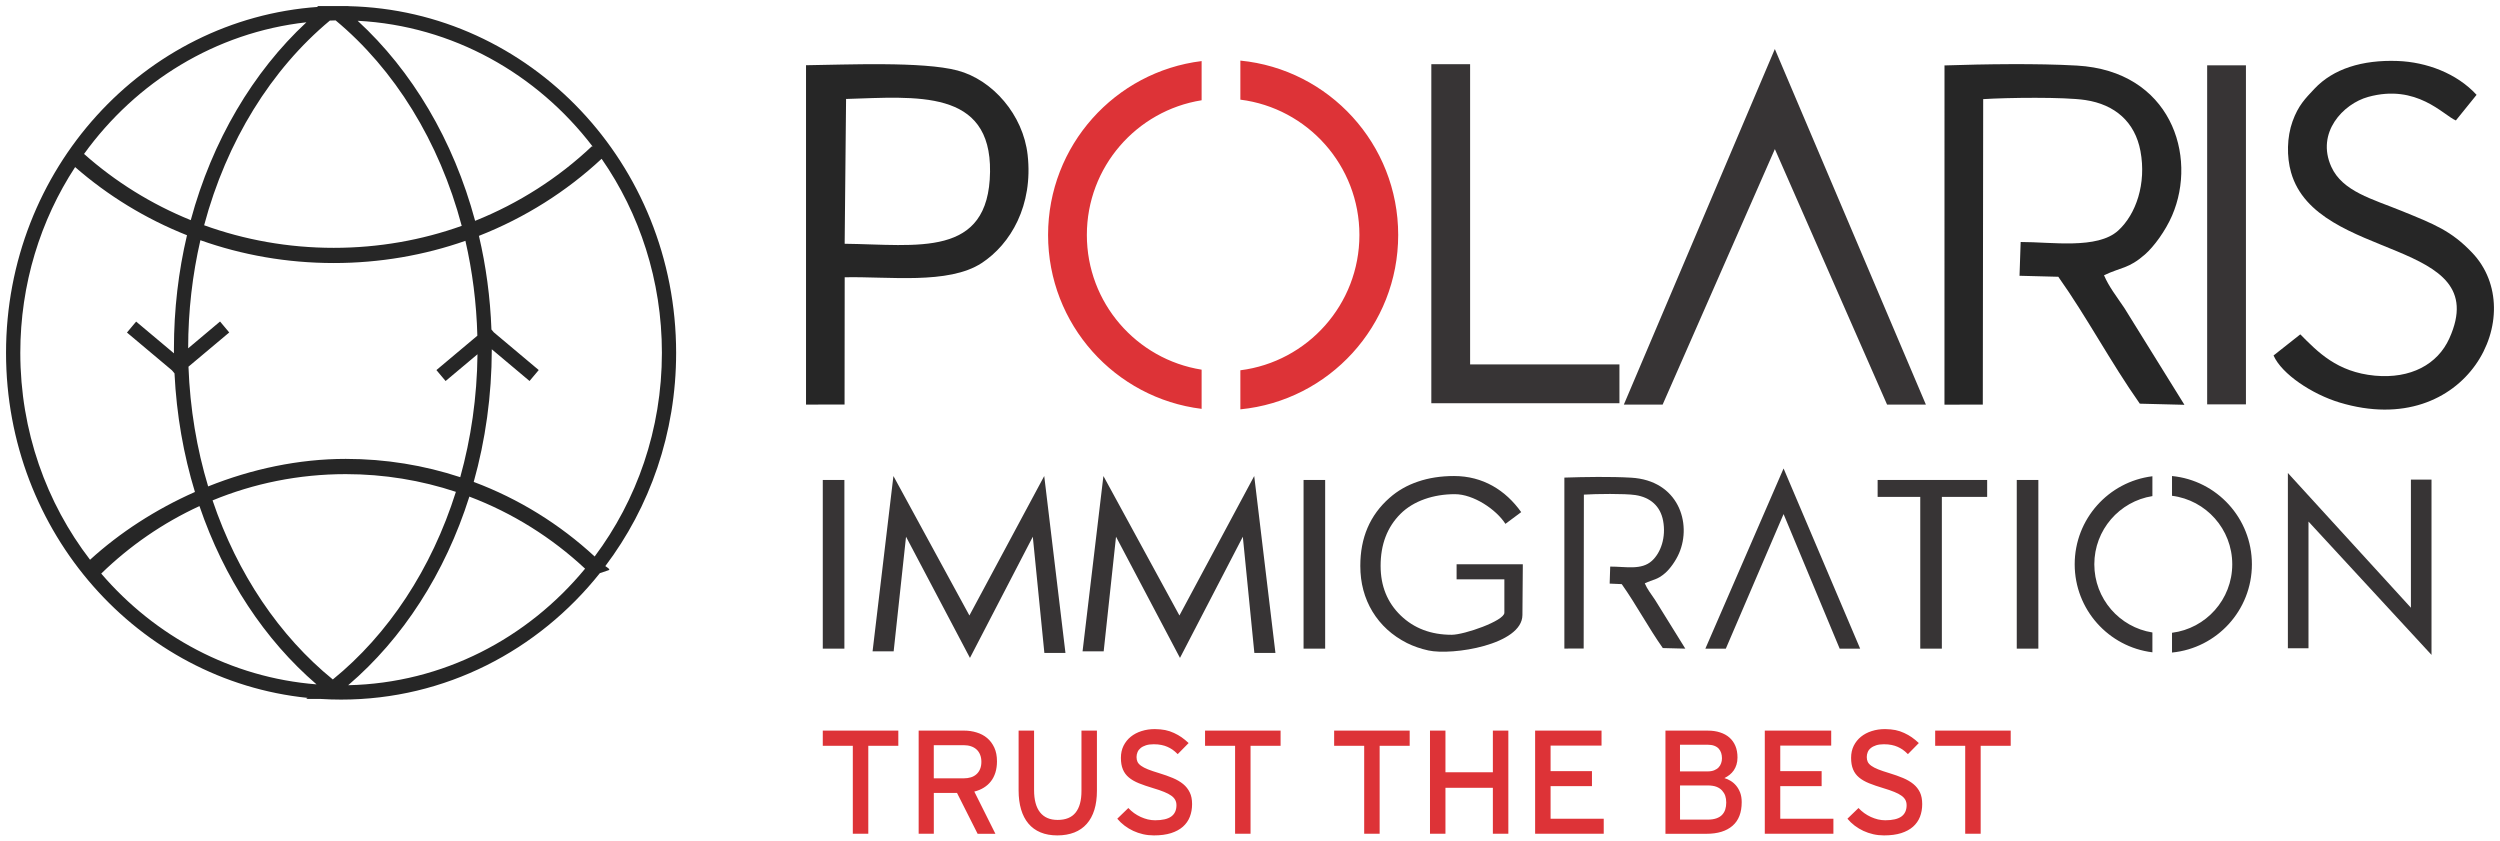 <svg width="205" height="69" viewBox="0 0 205 69" fill="none" xmlns="http://www.w3.org/2000/svg">
<path d="M184.167 5.357H180.987V33.158H184.167V5.357Z" fill="#373435"/>
<path fill-rule="evenodd" clip-rule="evenodd" d="M69.262 19.988C75.229 20.058 81.089 21.189 81.184 14.089C81.277 7.271 75.144 7.94 69.378 8.115L69.262 19.988ZM66.094 33.177L69.254 33.169L69.265 22.737C72.831 22.655 77.765 23.353 80.49 21.575C82.877 20.019 84.73 16.841 84.266 12.702C83.9 9.418 81.398 6.547 78.521 5.782C75.662 5.022 69.324 5.309 66.094 5.349V33.177Z" fill="#262626"/>
<path fill-rule="evenodd" clip-rule="evenodd" d="M159.446 33.183L162.59 33.175L162.621 8.129C164.547 8.005 169.276 7.94 171.008 8.205C173.423 8.571 175.071 9.995 175.518 12.392C176.016 15.057 175.153 17.579 173.688 18.91C171.978 20.46 168.227 19.838 165.694 19.844L165.601 22.613L168.781 22.695C171.146 26.032 173.069 29.702 175.465 33.101L179.123 33.194L174.197 25.256C173.547 24.29 172.929 23.511 172.529 22.571C173.938 21.901 174.537 22.042 175.878 20.874C176.626 20.221 177.568 18.932 178.111 17.677C180.231 12.772 177.99 5.816 170.308 5.377C167.044 5.191 162.747 5.256 159.449 5.365L159.446 33.183Z" fill="#262626"/>
<path fill-rule="evenodd" clip-rule="evenodd" d="M188.624 27.417L186.431 29.15C187.108 30.684 189.602 32.328 191.846 33.006C202.28 36.155 207.516 25.723 202.702 20.705C200.993 18.921 199.635 18.395 196.93 17.294C194.543 16.321 192.085 15.702 191.168 13.678C189.898 10.873 192.141 8.514 194.183 7.949C198.181 6.84 200.366 9.454 201.381 9.877L203.079 7.777C201.457 6.01 198.965 5.084 196.598 5C193.71 4.896 191.323 5.641 189.788 7.276C189.032 8.081 188.464 8.636 187.988 9.955C187.524 11.247 187.499 12.848 187.867 14.14C189.968 21.518 204.589 19.461 200.846 27.749C199.885 29.879 197.675 31.075 194.745 30.805C191.621 30.512 190.044 28.844 188.624 27.417Z" fill="#262626"/>
<path d="M162.415 61.155V68.368H161.147V61.155H158.684V59.911H164.878V61.155H162.415ZM157.621 65.936C157.621 66.316 157.559 66.665 157.436 66.981C157.312 67.296 157.121 67.566 156.868 67.791C156.612 68.016 156.289 68.191 155.895 68.317C155.504 68.441 155.035 68.503 154.492 68.503C154.185 68.503 153.89 68.472 153.606 68.407C153.319 68.34 153.049 68.25 152.796 68.132C152.546 68.013 152.307 67.873 152.085 67.704C151.863 67.535 151.666 67.346 151.489 67.135L152.397 66.257C152.538 66.409 152.695 66.55 152.867 66.674C153.041 66.798 153.221 66.902 153.409 66.989C153.595 67.076 153.792 67.141 153.991 67.192C154.191 67.237 154.391 67.262 154.593 67.262C155.189 67.262 155.631 67.158 155.915 66.955C156.199 66.75 156.342 66.44 156.342 66.029C156.342 65.863 156.308 65.72 156.241 65.593C156.173 65.469 156.066 65.348 155.917 65.244C155.768 65.135 155.572 65.033 155.327 64.935C155.082 64.836 154.784 64.732 154.433 64.628C153.983 64.493 153.595 64.361 153.266 64.228C152.934 64.093 152.661 63.936 152.442 63.753C152.223 63.57 152.06 63.35 151.953 63.091C151.843 62.833 151.79 62.514 151.79 62.14C151.79 61.774 151.863 61.445 152.006 61.153C152.153 60.863 152.349 60.615 152.6 60.412C152.85 60.21 153.142 60.055 153.482 59.948C153.823 59.838 154.185 59.785 154.576 59.785C154.9 59.788 155.181 59.819 155.428 59.866C155.673 59.917 155.915 59.996 156.142 60.103C156.373 60.21 156.578 60.325 156.764 60.455C156.949 60.581 157.141 60.742 157.343 60.93L156.449 61.839C156.289 61.679 156.14 61.552 156.013 61.465C155.881 61.378 155.749 61.304 155.608 61.242C155.47 61.178 155.307 61.127 155.119 61.088C154.933 61.048 154.72 61.029 154.481 61.029C154.233 61.029 154.022 61.057 153.845 61.113C153.668 61.172 153.522 61.245 153.407 61.341C153.288 61.437 153.204 61.547 153.153 61.676C153.1 61.803 153.075 61.938 153.075 62.078C153.075 62.23 153.103 62.36 153.156 62.475C153.21 62.588 153.308 62.695 153.449 62.796C153.586 62.897 153.778 62.993 154.014 63.089C154.253 63.184 154.554 63.286 154.919 63.395C155.335 63.522 155.712 63.654 156.047 63.795C156.381 63.936 156.665 64.102 156.899 64.293C157.132 64.484 157.312 64.715 157.439 64.98C157.559 65.236 157.621 65.557 157.621 65.936ZM150.339 68.368H144.713V59.909H150.159V61.141H145.981V63.232H149.374V64.465H145.981V67.135H150.339V68.368ZM141.552 65.81C141.552 65.602 141.524 65.419 141.471 65.258C141.417 65.098 141.327 64.954 141.209 64.822C141.088 64.69 140.936 64.588 140.754 64.518C140.568 64.445 140.338 64.411 140.056 64.406H137.762V67.209H140.02C140.304 67.209 140.54 67.175 140.737 67.107C140.931 67.04 141.088 66.947 141.209 66.82C141.327 66.696 141.417 66.547 141.471 66.378C141.524 66.207 141.552 66.018 141.552 65.81ZM141.201 62.177C141.201 62.019 141.178 61.876 141.136 61.741C141.091 61.606 141.026 61.49 140.934 61.389C140.841 61.288 140.72 61.209 140.571 61.153C140.422 61.096 140.242 61.068 140.028 61.068H137.759V63.255H140.028C140.236 63.255 140.413 63.224 140.562 63.165C140.709 63.105 140.832 63.027 140.925 62.928C141.021 62.827 141.091 62.712 141.133 62.582C141.181 62.455 141.201 62.32 141.201 62.177ZM142.82 65.773C142.82 66.632 142.57 67.279 142.067 67.715C141.563 68.151 140.852 68.371 139.927 68.371H136.567V59.911H140.045C140.413 59.911 140.748 59.959 141.046 60.058C141.347 60.154 141.603 60.294 141.814 60.48C142.025 60.666 142.188 60.894 142.303 61.167C142.418 61.44 142.474 61.755 142.474 62.112C142.474 62.329 142.446 62.523 142.393 62.697C142.34 62.872 142.264 63.029 142.171 63.167C142.075 63.305 141.963 63.426 141.831 63.533C141.698 63.637 141.558 63.727 141.403 63.803C141.569 63.851 141.735 63.924 141.904 64.026C142.072 64.127 142.224 64.256 142.362 64.42C142.497 64.58 142.607 64.774 142.694 64.997C142.775 65.216 142.82 65.475 142.82 65.773ZM131.506 68.368H125.88V59.909H131.326V61.141H127.148V63.232H130.541V64.465H127.148V67.135H131.506V68.368ZM122.415 68.368V64.597H118.527V68.368H117.259V59.909H118.527V63.328H122.415V59.909H123.684V68.368H122.415ZM113.131 61.155V68.368H111.863V61.155H109.4V59.911H115.594V61.155H113.131ZM102.545 61.155V68.368H101.277V61.155H98.814V59.911H105.008V61.155H102.545ZM97.751 65.936C97.751 66.316 97.689 66.665 97.565 66.981C97.442 67.296 97.25 67.566 96.997 67.791C96.741 68.016 96.418 68.191 96.024 68.317C95.633 68.441 95.164 68.503 94.621 68.503C94.315 68.503 94.02 68.472 93.736 68.407C93.449 68.34 93.179 68.25 92.926 68.132C92.676 68.013 92.437 67.873 92.215 67.704C91.992 67.535 91.793 67.346 91.616 67.135L92.524 66.257C92.664 66.409 92.822 66.55 92.993 66.674C93.168 66.798 93.348 66.902 93.536 66.989C93.724 67.076 93.918 67.141 94.118 67.192C94.318 67.237 94.517 67.262 94.72 67.262C95.316 67.262 95.757 67.158 96.041 66.955C96.325 66.75 96.469 66.44 96.469 66.029C96.469 65.863 96.435 65.72 96.367 65.593C96.3 65.469 96.193 65.348 96.044 65.244C95.895 65.135 95.698 65.033 95.454 64.935C95.209 64.836 94.914 64.732 94.557 64.628C94.107 64.493 93.719 64.361 93.39 64.228C93.058 64.093 92.785 63.936 92.566 63.753C92.347 63.57 92.183 63.35 92.077 63.091C91.967 62.833 91.914 62.514 91.914 62.14C91.914 61.774 91.987 61.445 92.13 61.153C92.276 60.863 92.473 60.615 92.723 60.412C92.974 60.21 93.266 60.055 93.606 59.948C93.947 59.838 94.309 59.785 94.7 59.785C95.021 59.788 95.305 59.819 95.552 59.866C95.797 59.917 96.038 59.996 96.266 60.103C96.497 60.21 96.702 60.325 96.888 60.455C97.073 60.581 97.264 60.742 97.467 60.93L96.573 61.839C96.412 61.679 96.263 61.552 96.137 61.465C96.005 61.378 95.873 61.304 95.732 61.242C95.594 61.178 95.431 61.127 95.243 61.088C95.057 61.048 94.844 61.029 94.605 61.029C94.357 61.029 94.146 61.057 93.969 61.113C93.792 61.172 93.646 61.245 93.53 61.341C93.415 61.437 93.328 61.547 93.277 61.676C93.224 61.803 93.196 61.938 93.196 62.078C93.196 62.23 93.224 62.36 93.277 62.475C93.331 62.588 93.429 62.695 93.57 62.796C93.707 62.897 93.899 62.993 94.135 63.089C94.374 63.184 94.675 63.286 95.04 63.395C95.456 63.522 95.833 63.654 96.168 63.795C96.502 63.936 96.786 64.102 97.02 64.293C97.253 64.484 97.433 64.715 97.56 64.98C97.689 65.236 97.751 65.557 97.751 65.936ZM89.948 64.839C89.948 65.43 89.878 65.951 89.737 66.409C89.594 66.865 89.389 67.248 89.11 67.56C88.838 67.87 88.497 68.103 88.092 68.264C87.685 68.421 87.224 68.503 86.701 68.503C86.18 68.503 85.719 68.421 85.323 68.255C84.926 68.089 84.595 67.85 84.33 67.532C84.063 67.217 83.864 66.829 83.729 66.373C83.594 65.917 83.526 65.399 83.526 64.817V59.911H84.794V64.785C84.794 65.588 84.957 66.198 85.284 66.612C85.61 67.025 86.091 67.234 86.726 67.234C87.389 67.234 87.882 67.031 88.199 66.632C88.52 66.232 88.68 65.644 88.68 64.867V59.911H89.948V64.839ZM80.473 62.472C80.473 62.253 80.439 62.059 80.369 61.887C80.301 61.715 80.203 61.572 80.076 61.456C79.95 61.341 79.798 61.254 79.621 61.195C79.446 61.136 79.249 61.105 79.033 61.105H76.57V63.823H79.033C79.244 63.823 79.438 63.795 79.612 63.742C79.787 63.688 79.938 63.604 80.065 63.491C80.194 63.378 80.293 63.238 80.363 63.069C80.436 62.9 80.473 62.703 80.473 62.472ZM80.163 68.368L78.476 65.022H76.573V68.368H75.33V59.909H79.036C79.407 59.909 79.756 59.959 80.082 60.061C80.408 60.159 80.698 60.311 80.945 60.519C81.192 60.725 81.386 60.989 81.535 61.307C81.682 61.625 81.752 61.999 81.752 62.433C81.752 62.771 81.707 63.075 81.623 63.35C81.535 63.623 81.415 63.865 81.251 64.071C81.091 64.279 80.894 64.451 80.667 64.591C80.439 64.732 80.18 64.839 79.893 64.909L81.623 68.371H80.163V68.368ZM71.2 61.155V68.368H69.931V61.155H67.468V59.911H73.662V61.155H71.2Z" fill="#DD3337"/>
<path fill-rule="evenodd" clip-rule="evenodd" d="M98.533 30.313C93.199 29.466 89.122 24.842 89.122 19.267C89.122 13.69 93.199 9.069 98.533 8.222V5.008C91.439 5.878 85.942 11.931 85.942 19.267C85.942 26.604 91.436 32.654 98.533 33.526V30.313ZM101.71 8.171C107.215 8.866 111.472 13.569 111.472 19.267C111.472 24.966 107.215 29.668 101.71 30.363V33.566C108.975 32.854 114.652 26.725 114.652 19.267C114.652 11.81 108.975 5.681 101.71 4.969V8.171Z" fill="#DD3337"/>
<path fill-rule="evenodd" clip-rule="evenodd" d="M145.537 4.02L157.922 33.175H154.739L145.539 12.226L136.337 33.175H133.156L145.537 4.02Z" fill="#373435"/>
<path fill-rule="evenodd" clip-rule="evenodd" d="M117.369 5.264H120.549V29.882H132.794V33.065H120.549H117.369V29.882V5.264Z" fill="#373435"/>
<path d="M187.606 53.158V38.786L197.695 49.834V39.329H199.384V53.701L189.296 42.768V53.158H187.606Z" fill="#373435"/>
<path d="M119.444 46.269H124.87V46.499L124.839 50.436C124.82 52.871 119.092 53.768 117.13 53.338C116.494 53.2 115.906 52.994 115.372 52.73C114.149 52.108 113.21 51.247 112.541 50.147C111.877 49.046 111.545 47.8 111.545 46.401C111.545 45.25 111.742 44.209 112.139 43.28C112.538 42.351 113.137 41.532 113.938 40.829C114.607 40.235 115.389 39.788 116.28 39.489C117.169 39.185 118.153 39.034 119.233 39.034C121.597 39.034 123.459 40.196 124.738 41.994L123.445 42.956C122.688 41.772 120.824 40.522 119.295 40.522C117.565 40.522 115.906 41.065 114.83 42.146C113.75 43.229 113.21 44.648 113.21 46.398C113.21 48.05 113.758 49.404 114.852 50.465C115.946 51.523 117.343 52.052 119.036 52.052C120.079 52.052 123.358 50.904 123.358 50.245V47.507H119.441V46.269H119.444Z" fill="#373435"/>
<path d="M79.536 53.948L74.295 44.012L73.28 53.408H71.551L73.261 39.034L79.491 50.47L85.627 39.034L87.367 53.54H85.638L84.69 44.012L79.536 53.948Z" fill="#373435"/>
<path d="M69.24 39.357H67.468V53.189H69.24V39.357Z" fill="#373435"/>
<path d="M96.758 53.948L91.514 44.012L90.502 53.408H88.77L90.48 39.034L96.713 50.47L102.846 39.034L104.586 53.54H102.857L101.912 44.012L96.758 53.948Z" fill="#373435"/>
<path d="M108.663 39.357H106.892V53.189H108.663V39.357Z" fill="#373435"/>
<path fill-rule="evenodd" clip-rule="evenodd" d="M146.253 38.414L152.532 53.189H150.853L146.253 42.154L141.518 53.189H139.84L146.253 38.414Z" fill="#373435"/>
<path d="M167.145 39.357H165.374V53.189H167.145V39.357Z" fill="#373435"/>
<path d="M157.461 53.189V40.745H153.966V39.357H157.461H159.232H162.947V40.745H159.232V53.189H157.461Z" fill="#373435"/>
<path fill-rule="evenodd" clip-rule="evenodd" d="M176.497 51.863C173.797 51.435 171.734 49.094 171.734 46.272C171.734 43.449 173.797 41.11 176.497 40.68V39.053C172.906 39.495 170.125 42.557 170.125 46.272C170.125 49.986 172.906 53.048 176.497 53.49V51.863ZM178.105 40.654C180.891 41.006 183.045 43.387 183.045 46.272C183.045 49.156 180.891 51.537 178.105 51.888V53.509C181.783 53.149 184.656 50.048 184.656 46.272C184.656 42.498 181.783 39.394 178.105 39.034V40.654Z" fill="#373435"/>
<path fill-rule="evenodd" clip-rule="evenodd" d="M128.278 53.183L129.861 53.18L129.878 40.559C130.848 40.497 133.232 40.463 134.104 40.595C135.322 40.781 136.151 41.496 136.376 42.706C136.626 44.051 136.193 45.32 135.454 45.99C134.593 46.772 133.314 46.457 132.037 46.46L131.992 47.856L132.982 47.898C134.174 49.581 135.144 51.43 136.351 53.141L138.195 53.189L135.712 49.187C135.386 48.7 135.071 48.309 134.872 47.833C135.583 47.496 135.884 47.566 136.559 46.978C136.935 46.649 137.411 45.998 137.683 45.368C138.752 42.895 137.622 39.391 133.75 39.169C132.105 39.073 129.94 39.107 128.278 39.163V53.183Z" fill="#373435"/>
<path fill-rule="evenodd" clip-rule="evenodd" d="M15.642 18.052C12.395 16.735 9.442 14.888 6.892 12.623C11.155 6.716 17.672 2.658 25.126 1.828C20.751 5.897 17.402 11.531 15.642 18.052ZM37.861 18.521C34.593 19.686 31.059 20.323 27.37 20.323C23.628 20.323 20.045 19.667 16.739 18.471C18.581 11.562 22.253 5.678 27.049 1.687C27.207 1.682 27.364 1.679 27.522 1.673C32.338 5.675 36.022 11.582 37.861 18.521ZM49.636 46.421C49.844 46.559 50.066 46.705 49.912 46.755L49.189 46.998C44.151 53.329 36.517 57.367 27.972 57.367C27.409 57.367 26.853 57.348 26.302 57.314H25.098L25.227 57.227C11.343 55.806 0.495 43.68 0.495 28.934C0.495 13.884 11.793 1.566 26.088 0.565L25.995 0.497H26.662H27.921H27.969H28.587L28.576 0.506C43.47 0.84 55.443 13.439 55.443 28.934C55.445 35.527 53.278 41.597 49.636 46.421ZM38.845 39.518C42.548 40.902 45.908 42.996 48.762 45.633C52.218 41.017 54.276 35.226 54.276 28.931C54.276 22.993 52.442 17.497 49.333 13.02C46.453 15.702 43.046 17.86 39.272 19.34C39.849 21.797 40.2 24.369 40.298 27.02L40.49 27.248L44.176 30.344L43.422 31.241L40.327 28.641C40.324 32.451 39.801 36.107 38.845 39.518ZM17.068 39.886C20.633 38.459 24.494 37.629 28.351 37.629C31.63 37.629 34.785 38.156 37.74 39.129C38.62 35.961 39.117 32.572 39.154 29.049L36.539 31.244L35.786 30.346L39.143 27.527C39.072 24.839 38.735 22.233 38.164 19.748C34.796 20.927 31.16 21.569 27.37 21.569C23.524 21.569 19.84 20.908 16.432 19.698C15.783 22.515 15.431 25.486 15.429 28.562L18.044 26.364L18.797 27.262L15.454 30.068C15.58 33.509 16.14 36.808 17.068 39.886ZM7.384 45.9C9.822 43.677 12.766 41.766 15.985 40.342C15.052 37.286 14.475 34.019 14.309 30.616L14.096 30.363L10.41 27.268L11.163 26.37L14.264 28.973C14.264 28.849 14.262 28.725 14.262 28.604C14.262 25.374 14.636 22.247 15.333 19.29C11.936 17.942 8.838 16.039 6.161 13.701C3.321 18.046 1.665 23.289 1.665 28.934C1.665 35.347 3.805 41.245 7.384 45.9ZM16.356 41.499C13.362 42.878 10.64 44.758 8.301 47.034C12.701 52.167 18.943 55.566 25.956 56.118C21.721 52.479 18.37 47.417 16.356 41.499ZM37.383 40.331C34.54 39.388 31.503 38.879 28.349 38.879C24.485 38.879 20.799 39.644 17.43 41.032C19.461 47.057 22.922 52.167 27.291 55.716C31.832 52.029 35.389 46.663 37.383 40.331ZM47.977 46.632C45.25 44.085 42.033 42.062 38.488 40.722C36.5 47.012 33.008 52.386 28.551 56.188C36.325 56.017 43.268 52.344 47.977 46.632ZM29.327 1.704C37.135 2.115 44.047 6.058 48.602 12.021L48.531 11.998C45.798 14.582 42.553 16.667 38.96 18.108C37.186 11.497 33.781 5.796 29.327 1.704Z" fill="#262626"/>
</svg>
